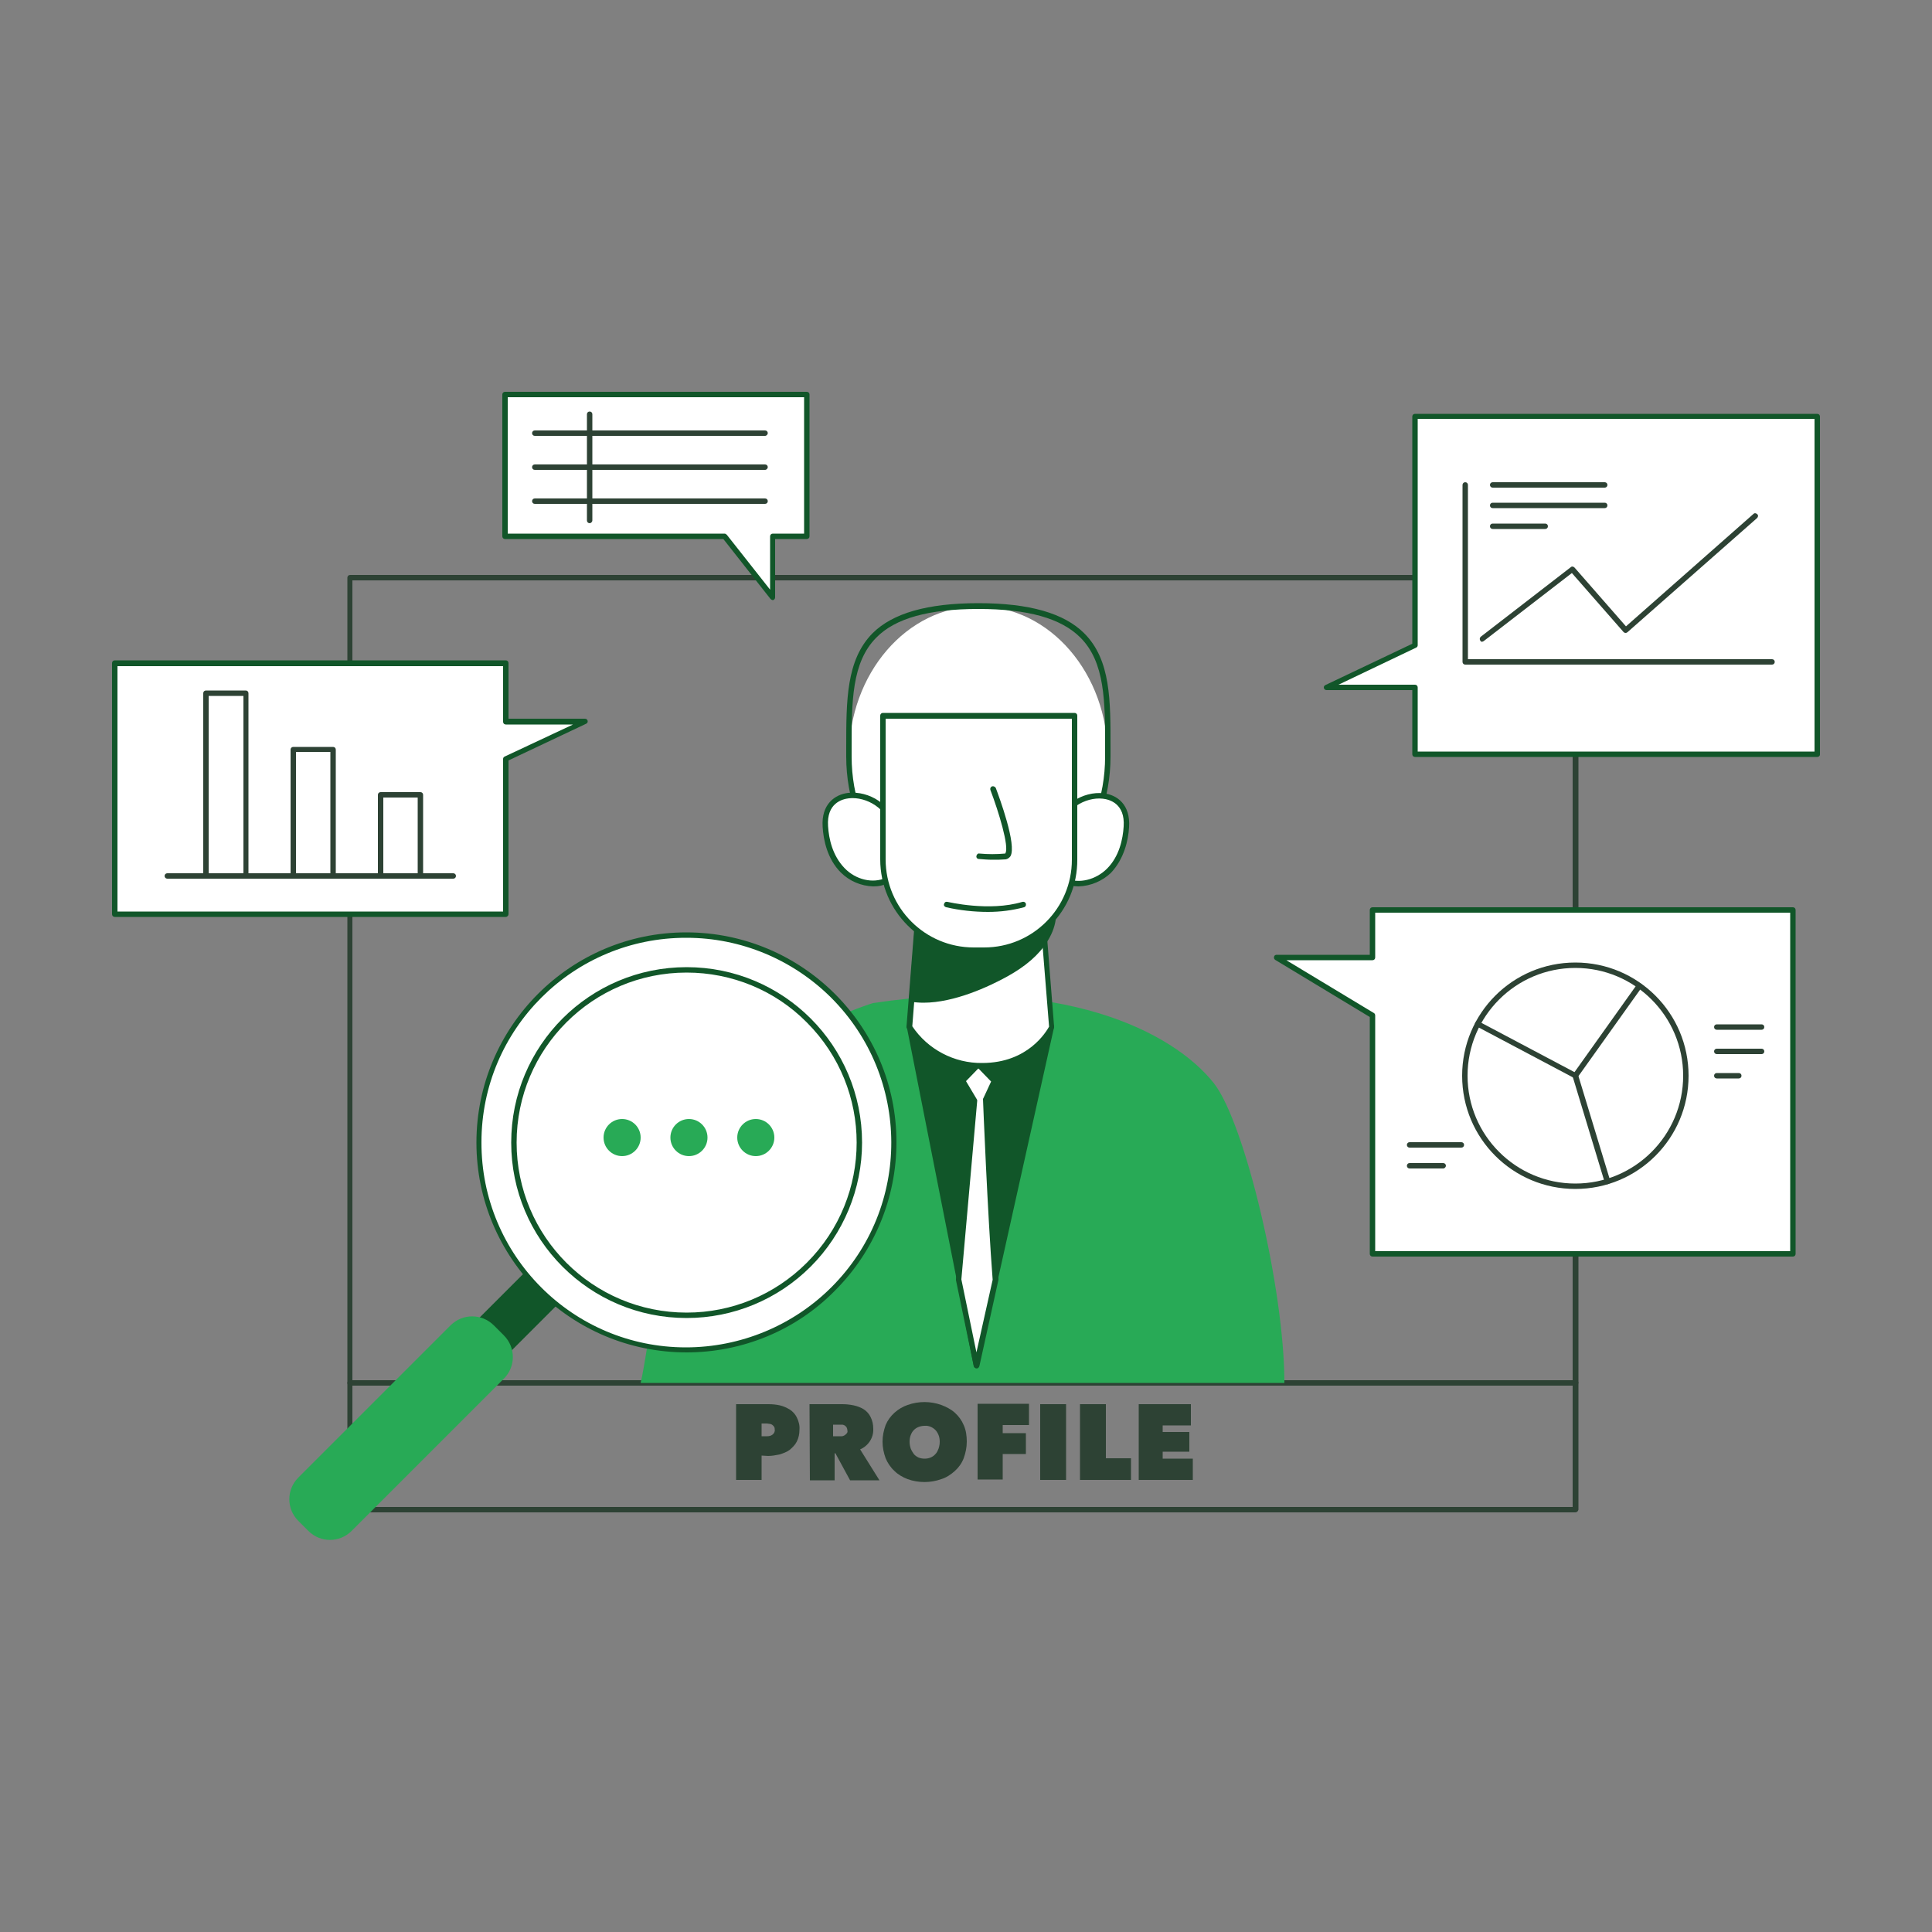 <svg transform="scale(1)" version="1.1" id="Layer_1" xmlns="http://www.w3.org/2000/svg" xmlns:xlink="http://www.w3.org/1999/xlink" x="0px" y="0px" viewBox="0 0 500 500" xml:space="preserve" class="show_show__wrapper__graphic__5Waiy "><rect x="0" y="0" width="500" height="500" fill="#808080" stroke="none"/><title>React</title><style type="text/css">
	.st0{fill:#2d4234;}
	.st1{fill:#ffffff;}
	.st2{fill:#115629;}
	.st3{fill:#28aa56;}
</style><g id="frame"><path class="st0" d="M407.7,358.6H90.6c-0.4,0-0.7-0.3-0.7-0.7l0,0V149.5c0-0.4,0.3-0.7,0.7-0.7h317.2c0.4,0,0.7,0.3,0.7,0.7v208.4
		C408.4,358.3,408.1,358.6,407.7,358.6z M91.2,357.2H407v-207H91.2V357.2z"></path><path class="st0" d="M407.7,391.4H90.6c-0.4,0-0.7-0.3-0.7-0.7l0,0v-32.8c0-0.4,0.3-0.7,0.7-0.7h0h317.2c0.4,0,0.7,0.3,0.7,0.7
		v32.8C408.4,391.1,408.1,391.4,407.7,391.4z M91.2,390H407v-31.4H91.2V390z"></path><path class="st0" d="M197.1,376.7v6.3h-6.6v-19.6h8.4c1,0,2,0.1,2.9,0.3c0.9,0.2,1.8,0.6,2.6,1.1c0.8,0.5,1.4,1.2,1.8,2
		c0.5,1,0.8,2.1,0.7,3.2c0,1.1-0.2,2.1-0.7,3.1c-0.4,0.8-1.1,1.5-1.8,2.1c-0.8,0.6-1.7,0.9-2.6,1.2c-1,0.2-2,0.4-3,0.4L197.1,376.7z
		 M197.1,368.5v3.2h1.4c0.5,0,1-0.1,1.4-0.4c0.4-0.3,0.7-0.8,0.6-1.3c0-0.3,0-0.5-0.2-0.8c-0.1-0.2-0.3-0.3-0.5-0.5
		c-0.2-0.1-0.4-0.2-0.6-0.2c-0.2,0-0.5-0.1-0.7-0.1H197.1z"></path><path class="st0" d="M209.5,363.4h8.5c1,0,1.9,0.1,2.9,0.3c0.9,0.2,1.8,0.5,2.6,1c0.8,0.5,1.4,1.2,1.8,2c0.5,1,0.7,2,0.7,3.1
		c0.1,2.3-1.3,4.4-3.4,5.3l5,8h-7.6l-3.8-7h-0.2v7h-6.4L209.5,363.4z M215.8,371.7h1.3c0.2,0,0.5,0,0.7,0c0.3,0,0.5-0.1,0.7-0.2
		c0.2-0.1,0.4-0.3,0.6-0.5c0.2-0.2,0.3-0.5,0.2-0.8c0-0.3-0.1-0.6-0.2-0.8c-0.1-0.2-0.3-0.3-0.5-0.5c-0.2-0.1-0.4-0.2-0.7-0.2
		c-0.2,0-0.4,0-0.7,0h-1.6V371.7z"></path><path class="st0" d="M228.4,373.1c0-1.5,0.3-2.9,0.8-4.3c0.5-1.2,1.3-2.3,2.3-3.2c1-0.9,2.2-1.6,3.4-2c2.8-1,5.9-1,8.7,0
		c1.3,0.5,2.5,1.1,3.5,2c1,0.9,1.8,2,2.3,3.2c0.6,1.3,0.8,2.8,0.8,4.3c0,1.5-0.3,2.9-0.8,4.3c-0.5,1.3-1.3,2.4-2.3,3.3
		c-1,0.9-2.2,1.7-3.5,2.1c-2.8,1-5.9,1-8.7,0c-1.3-0.5-2.5-1.2-3.4-2.1c-1-0.9-1.8-2.1-2.3-3.3C228.7,376,228.4,374.6,228.4,373.1z
		 M235.4,373.1c0,0.6,0.1,1.2,0.3,1.8c0.2,0.5,0.5,1,0.8,1.4c0.3,0.4,0.8,0.7,1.2,0.9c0.5,0.2,1,0.3,1.6,0.3c1.1,0,2.1-0.4,2.8-1.2
		c0.4-0.4,0.6-0.9,0.8-1.4c0.2-0.6,0.3-1.2,0.3-1.8c0-0.6-0.1-1.2-0.3-1.7c-0.2-0.5-0.5-1-0.8-1.3c-0.7-0.7-1.7-1.2-2.8-1.1
		c-0.5,0-1.1,0.1-1.6,0.3c-0.5,0.2-0.9,0.5-1.2,0.8c-0.4,0.4-0.6,0.8-0.8,1.3C235.5,371.9,235.4,372.5,235.4,373.1L235.4,373.1z"></path><path class="st0" d="M259.5,370.9h6v5.4h-6v6.6H253v-19.6h13.3v5.5h-6.8V370.9z"></path><path class="st0" d="M269.2,363.4h6.7V383h-6.7V363.4z"></path><path class="st0" d="M279.5,363.4h6.7v14h6.5v5.6h-13.2V363.4z"></path><path class="st0" d="M294.7,363.4h13.5v5.5h-7.3v1.7h6.9v5.1h-6.9v1.8h7.8v5.5h-14L294.7,363.4z"></path></g><g id="Character"><ellipse class="st1" cx="253.2" cy="195.8" rx="33.5" ry="38.9"></ellipse><path class="st2" d="M253.2,235.4c-18.9,0-34.2-17.8-34.2-39.6v-2.3c0-12.2,0-22.7,6.8-29.6c5.2-5.2,14.2-7.8,27.4-7.8
		c13.2,0,22.2,2.6,27.4,7.8c6.9,6.9,6.8,17.4,6.8,29.6v2.3C287.4,217.6,272.1,235.4,253.2,235.4z M253.2,157.6
		c-12.8,0-21.5,2.4-26.4,7.4c-6.4,6.4-6.4,16.7-6.4,28.5v2.3c0,21,14.7,38.2,32.8,38.2s32.8-17.1,32.8-38.2v-2.3
		c0-11.9,0-22.1-6.4-28.5C274.6,160,266,157.6,253.2,157.6L253.2,157.6z"></path><path class="st3" d="M332.4,357.9c0-24.3-10.2-67.2-18.2-77.5c-10.7-13.6-39.9-28.1-88.3-20.8c0,0-25.1,7.7-40.3,24.2
		c-11.6,12.7-17.6,65.2-19.8,74.1H332.4z"></path><path class="st1" d="M231.4,214.6c-1.6-10.2-18.6-12.8-17.8-0.7c0.3,4.1,1.6,8.4,4.5,11.3s7.6,4.4,11.4,2.7"></path><path class="st2" d="M226,229.4c-3.2-0.1-6.2-1.4-8.4-3.6c-3.5-3.5-4.5-8.4-4.7-11.8c-0.4-5.9,3.2-8.4,6.6-8.8
		c5.3-0.6,11.6,3,12.6,9.3c0,0.4-0.2,0.8-0.6,0.8c-0.4,0-0.7-0.2-0.8-0.6c-0.9-5.4-6.5-8.6-11-8.1c-1.8,0.2-5.8,1.3-5.4,7.2
		c0.2,3.2,1.1,7.6,4.3,10.9c2.9,3,7.3,4,10.6,2.5c0.4-0.2,0.8,0,0.9,0.3c0,0,0,0,0,0c0.2,0.4,0.1,0.8-0.3,1c0,0,0,0-0.1,0
		C228.6,229.2,227.3,229.4,226,229.4z"></path><path class="st1" d="M273.7,214.6c1.6-10.2,18.6-12.8,17.8-0.7c-0.3,4.1-1.6,8.4-4.5,11.3s-7.6,4.4-11.4,2.7"></path><path class="st2" d="M279.1,229.4c-1.3,0-2.6-0.3-3.8-0.8c-0.4-0.1-0.6-0.6-0.4-0.9c0.1-0.4,0.6-0.6,0.9-0.4c0,0,0.1,0,0.1,0
		c3.3,1.5,7.7,0.4,10.6-2.5c3.2-3.2,4.1-7.7,4.3-10.9c0.4-5.9-3.6-7-5.4-7.2c-4.5-0.5-10.1,2.7-11,8.1c-0.1,0.4-0.4,0.7-0.8,0.6
		c-0.4-0.1-0.7-0.4-0.6-0.8c1-6.3,7.4-9.9,12.6-9.3c3.5,0.4,7,2.9,6.6,8.8c-0.2,3.4-1.3,8.2-4.7,11.8
		C285.3,228,282.3,229.3,279.1,229.4z"></path><polygon class="st2" points="272.2,265.8 235.4,265.8 252.7,353.4 	"></polygon><path class="st2" d="M252.7,354.1L252.7,354.1c-0.3,0-0.6-0.2-0.7-0.6l-17.3-87.6c0-0.2,0-0.4,0.1-0.6c0.1-0.2,0.3-0.3,0.5-0.3
		h36.8c0.4,0,0.7,0.3,0.7,0.7c0,0,0,0.1,0,0.1l-19.5,87.6C253.3,353.9,253,354.1,252.7,354.1z M236.2,266.5l16.5,83.5l18.6-83.5
		L236.2,266.5z"></path><path class="st1" d="M248.1,331.2l4.6,22.2l4.9-22.2c-1.3-16.8-2.5-46.8-2.5-46.8l2.2-4.8l-4.1-4.2l-4.1,4.2l3.1,5.2L248.1,331.2z"></path><path class="st2" d="M252.7,354.1L252.7,354.1c-0.3,0-0.6-0.2-0.7-0.6l-4.6-22.2c0-0.1,0-0.1,0-0.2l4.1-46.2l-2.9-5
		c-0.2-0.3-0.1-0.6,0.1-0.9l4.1-4.2c0.1-0.1,0.3-0.2,0.5-0.2l0,0c0.2,0,0.4,0.1,0.5,0.2l4.1,4.2c0.2,0.2,0.3,0.5,0.1,0.8l-2.1,4.6
		c0.1,2.5,1.3,30.7,2.5,46.6c0,0.1,0,0.1,0,0.2l-4.9,22.2C253.4,353.9,253.1,354.2,252.7,354.1z M248.8,331.1l3.9,18.9l4.2-18.8
		c-1.3-16.6-2.5-46.4-2.5-46.7c0-0.1,0-0.2,0.1-0.3l2-4.3l-3.3-3.4l-3.2,3.3l2.8,4.7c0.1,0.1,0.1,0.3,0.1,0.4L248.8,331.1z"></path><path class="st1" d="M272.2,265.8c0,0-4.6,10-18,10s-18.9-10-18.9-10l0.6-7.2l1.3-16.6l1.2-15.5h30.6l1,12.7l0.3,4.1L272.2,265.8z"></path><path class="st2" d="M254.2,276.5c-7.9,0.2-15.2-3.8-19.5-10.4c-0.1-0.1-0.1-0.3-0.1-0.4l3.1-39.3c0-0.4,0.3-0.7,0.7-0.7h30.6
		c0.4,0,0.7,0.3,0.7,0.7l3.1,39.3c0,0.1,0,0.2-0.1,0.4C272.8,266.2,267.9,276.5,254.2,276.5z M236.1,265.6c4,6,10.9,9.6,18.1,9.5
		c11.9,0,16.6-8.2,17.3-9.4l-3.1-38.5h-29.3L236.1,265.6z"></path><path class="st2" d="M272.5,238c-0.3,1.9-1,3.7-2.1,5.3c-2.3,3.7-6.1,6.6-10.1,8.8c-6.6,3.6-16.4,7.7-24.4,6.5l1.3-16.6
		c5.9,0.7,11.8,0.8,17.6,0.1c5.2-0.4,10.5-0.9,15.2-2.9C270.9,238.8,271.7,238.4,272.5,238z"></path><path class="st2" d="M239,259.5c-1.1,0-2.1-0.1-3.1-0.2c-0.4-0.1-0.6-0.4-0.6-0.8l1.3-16.6c0-0.2,0.1-0.4,0.2-0.5
		c0.2-0.1,0.3-0.2,0.5-0.1c5.8,0.7,11.7,0.8,17.5,0.1c4.8-0.4,10.3-0.9,15-2.9c0.9-0.4,1.6-0.8,2.3-1.1c0.2-0.1,0.5-0.1,0.8,0
		c0.2,0.2,0.3,0.4,0.3,0.7c-0.3,2-1.1,3.9-2.2,5.6c-2.1,3.4-5.6,6.4-10.3,9S247,259.5,239,259.5z M236.7,258
		c8.3,1,18.1-3.6,23.4-6.5c4.5-2.5,7.8-5.4,9.8-8.6c0.7-1.1,1.3-2.3,1.6-3.6c-0.3,0.2-0.7,0.3-1.1,0.5c-4.9,2.1-10.5,2.6-15.4,3
		c-5.7,0.6-11.4,0.6-17.1,0L236.7,258z"></path><path class="st1" d="M254.7,245.9H252c-13,0-23.5-10.5-23.5-23.5v-37.2h49.6v37.2C278.2,235.4,267.7,245.9,254.7,245.9
		C254.7,245.9,254.7,245.9,254.7,245.9z"></path><path class="st2" d="M254.7,246.6H252c-13.3,0-24.2-10.8-24.2-24.2v-37.2c0-0.4,0.3-0.7,0.7-0.7l0,0h49.6c0.4,0,0.7,0.3,0.7,0.7
		l0,0v37.2C278.9,235.8,268.1,246.6,254.7,246.6C254.7,246.6,254.7,246.6,254.7,246.6z M229.2,186v36.4c0,12.6,10.2,22.8,22.8,22.8
		c0,0,0,0,0,0h2.7c12.6,0,22.7-10.2,22.7-22.7V186H229.2z"></path><path class="st2" d="M256.9,222.5c-1.2,0-2.4-0.1-3.6-0.2c-0.4,0-0.7-0.4-0.6-0.8c0,0,0,0,0,0c0.1-0.4,0.4-0.7,0.8-0.6
		c2.2,0.2,4.4,0.2,6.6,0c0,0,0.1,0,0.1-0.1c1-1.7-1.7-10.6-3.9-16.4c-0.1-0.4,0.1-0.8,0.5-0.9c0.3-0.1,0.7,0.1,0.9,0.4
		c0.9,2.4,5.5,14.8,3.8,17.7c-0.3,0.4-0.7,0.7-1.2,0.8C259.1,222.5,258,222.5,256.9,222.5z"></path><path class="st2" d="M255.7,236c-3.6,0-7.3-0.4-10.8-1.2c-0.4-0.1-0.7-0.4-0.6-0.8c0.1-0.4,0.4-0.7,0.8-0.6c0,0,0.1,0,0.1,0
		c0.1,0,10.8,2.6,19.4,0c0.4-0.1,0.8,0.1,0.9,0.5c0.1,0.4-0.1,0.8-0.5,0.9l0,0C262,235.6,258.9,236,255.7,236z"></path></g><g id="Magnifying_Glass"><rect class="st2" x="80.2" y="344.3" transform="matrix(0.707 -0.707 0.707 0.707 -210.872 189.973)" width="87.4" height="10.4"></rect><path class="st2" d="M96.7,384.8c-0.2,0-0.4-0.1-0.5-0.2l-7.3-7.4c-0.1-0.1-0.2-0.3-0.2-0.5c0-0.2,0.1-0.4,0.2-0.5l61.8-61.8
		c0.3-0.3,0.7-0.3,1,0l7.4,7.4c0.3,0.3,0.3,0.7,0,1c0,0,0,0,0,0l-61.8,61.8C97,384.7,96.8,384.8,96.7,384.8z M90.3,376.7l6.4,6.4
		l60.8-60.8l-6.4-6.4L90.3,376.7z"></path><path class="st3" d="M127.8,343l2.6,2.6c3.1,3.1,3.1,8.1,0,11.2L91,396.2c-3.1,3.1-8.1,3.1-11.2,0l-2.6-2.6
		c-3.1-3.1-3.1-8.1,0-11.2l39.4-39.4C119.7,339.9,124.7,339.9,127.8,343z"></path><circle class="st1" cx="177.7" cy="295.7" r="53.6"></circle><path class="st2" d="M177.7,350c-30,0-54.4-24.3-54.4-54.3s24.3-54.4,54.3-54.4s54.4,24.3,54.4,54.3c0,14.4-5.7,28.2-15.9,38.4
		l-0.5-0.5l0.5,0.5C206,344.3,192.1,350,177.7,350z M177.7,242.7c-29.3-0.1-53.1,23.6-53.1,52.9c-0.1,29.3,23.6,53.1,52.9,53.1
		c14.1,0,27.7-5.6,37.7-15.6l0,0c20.7-20.7,20.6-54.3-0.2-75C205.1,248.3,191.7,242.7,177.7,242.7z"></path><circle class="st1" cx="177.7" cy="295.7" r="44.7"></circle><path class="st2" d="M177.7,341.1c-25.1,0-45.4-20.3-45.4-45.4s20.3-45.4,45.4-45.4c25.1,0,45.4,20.3,45.4,45.4
		c0,12-4.8,23.6-13.3,32.1l0,0C201.3,336.3,189.8,341.1,177.7,341.1z M177.7,251.7c-24.3,0-44,19.7-44,44c0,24.3,19.7,44,44,44
		c11.7,0,22.8-4.6,31.1-12.9l0,0c17.2-17.2,17.2-45,0-62.2C200.6,256.3,189.4,251.7,177.7,251.7L177.7,251.7z M209.3,327.3
		L209.3,327.3z"></path><circle class="st3" cx="161" cy="294.4" r="4.8"></circle><circle class="st3" cx="178.3" cy="294.4" r="4.8"></circle><circle class="st3" cx="195.6" cy="294.4" r="4.8"></circle></g><g id="Analysis_4_Bar_chart"><polygon class="st1" points="151.4,186.7 130.9,186.7 130.9,171.6 29.7,171.6 29.7,236.6 130.9,236.6 130.9,196.4 	"></polygon><path class="st2" d="M130.9,237.3H29.7c-0.4,0-0.7-0.3-0.7-0.7v-65c0-0.4,0.3-0.7,0.7-0.7h101.2c0.4,0,0.7,0.3,0.7,0.7V186h19.8
		c0.4,0,0.7,0.3,0.7,0.7c0,0.3-0.2,0.5-0.4,0.6l-20.1,9.5v39.8C131.6,236.9,131.3,237.3,130.9,237.3
		C130.9,237.3,130.9,237.3,130.9,237.3z M30.4,235.9h99.8v-39.5c0-0.3,0.2-0.5,0.4-0.6l17.7-8.3h-17.4c-0.4,0-0.7-0.3-0.7-0.7v-14.4
		H30.4L30.4,235.9z"></path><path class="st0" d="M63.7,227.4H53.3c-0.4,0-0.7-0.3-0.7-0.7v-47.3c0-0.4,0.3-0.7,0.7-0.7h10.3c0.4,0,0.7,0.3,0.7,0.7v47.3
		C64.4,227.1,64.1,227.4,63.7,227.4z M54,226h9v-45.9h-9V226z"></path><path class="st0" d="M86.2,227.4H75.9c-0.4,0-0.7-0.3-0.7-0.7V194c0-0.4,0.3-0.7,0.7-0.7h10.3c0.4,0,0.7,0.3,0.7,0.7v32.8
		C86.9,227.1,86.6,227.4,86.2,227.4z M76.6,226h8.9v-31.4h-8.9V226z"></path><path class="st0" d="M108.8,227.4H98.5c-0.4,0-0.7-0.3-0.7-0.7v-21c0-0.4,0.3-0.7,0.7-0.7h10.3c0.4,0,0.7,0.3,0.7,0.7v21
		C109.5,227.1,109.2,227.4,108.8,227.4z M99.2,226h8.9v-19.6h-8.9V226z"></path><path class="st0" d="M117.3,227.4h-74c-0.4,0-0.7-0.3-0.7-0.7c0-0.4,0.3-0.7,0.7-0.7h74c0.4,0,0.7,0.3,0.7,0.7
		C118,227.1,117.7,227.4,117.3,227.4C117.3,227.4,117.3,227.4,117.3,227.4z"></path></g><g id="Analysis_3_pie_chart"><polygon class="st1" points="355.2,235.5 355.2,247.8 330.4,247.8 355.2,262.8 355.2,324.5 464,324.5 464,235.5 	"></polygon><path class="st2" d="M464,325.2H355.2c-0.4,0-0.7-0.3-0.7-0.7v0v-61.3L330,248.4c-0.3-0.2-0.4-0.6-0.2-1c0.1-0.2,0.4-0.3,0.6-0.3
		h24.1v-11.6c0-0.4,0.3-0.7,0.7-0.7l0,0H464c0.4,0,0.7,0.3,0.7,0.7v89C464.7,324.9,464.4,325.2,464,325.2
		C464,325.2,464,325.2,464,325.2z M355.9,323.8h107.4v-87.6H355.9v11.6c0,0.4-0.3,0.7-0.7,0.7l0,0h-22.3l22.7,13.7
		c0.2,0.1,0.3,0.4,0.3,0.6L355.9,323.8z"></path><path class="st0" d="M407.7,307.7c-16.2,0-29.3-13.1-29.3-29.3c0-16.2,13.1-29.3,29.3-29.3c16.2,0,29.3,13.1,29.3,29.3c0,0,0,0,0,0
		C437,294.6,423.9,307.7,407.7,307.7z M407.7,250.5c-15.4,0-27.9,12.5-27.9,27.9s12.5,27.9,27.9,27.9c15.4,0,27.9-12.5,27.9-27.9
		C435.6,263,423.1,250.5,407.7,250.5L407.7,250.5z"></path><path class="st0" d="M416,306.5c-0.3,0-0.6-0.2-0.7-0.5l-8.3-27.4c-0.1-0.2,0-0.4,0.1-0.6l16.6-23.3c0.2-0.3,0.7-0.4,1-0.1
		c0.3,0.2,0.4,0.6,0.2,0.9l-16.4,23l8.2,27c0.1,0.4-0.1,0.8-0.5,0.9C416.1,306.4,416.1,306.4,416,306.5L416,306.5z"></path><path class="st0" d="M407.7,279.1c-0.1,0-0.2,0-0.3-0.1l-25.3-13.4c-0.3-0.2-0.5-0.6-0.3-0.9c0.2-0.4,0.6-0.5,1-0.3c0,0,0,0,0,0
		l25.3,13.4c0.3,0.2,0.5,0.6,0.3,0.9C408.3,279,408,279.1,407.7,279.1L407.7,279.1z"></path><path class="st0" d="M455.9,266.5h-11.6c-0.4,0-0.7-0.3-0.7-0.7c0-0.4,0.3-0.7,0.7-0.7h11.6c0.4,0,0.7,0.3,0.7,0.7
		C456.6,266.2,456.3,266.5,455.9,266.5z"></path><path class="st0" d="M455.9,272.8h-11.6c-0.4,0-0.7-0.3-0.7-0.7c0-0.4,0.3-0.7,0.7-0.7h11.6c0.4,0,0.7,0.3,0.7,0.7
		C456.6,272.5,456.3,272.8,455.9,272.8z"></path><path class="st0" d="M450,279.1h-5.7c-0.4,0-0.7-0.3-0.7-0.7c0-0.4,0.3-0.7,0.7-0.7h5.7c0.4,0,0.7,0.3,0.7,0.7
		S450.4,279.1,450,279.1C450,279.1,450,279.1,450,279.1z"></path><path class="st0" d="M378.2,297h-13.4c-0.4,0-0.7-0.3-0.7-0.7s0.3-0.7,0.7-0.7c0,0,0,0,0,0h13.4c0.4,0,0.7,0.3,0.7,0.7
		S378.6,297,378.2,297C378.2,297,378.2,297,378.2,297L378.2,297z"></path><path class="st0" d="M373.5,302.4h-8.7c-0.4,0-0.7-0.3-0.7-0.7s0.3-0.7,0.7-0.7c0,0,0,0,0,0h8.7c0.4,0,0.7,0.3,0.7,0.7
		C374.2,302,373.9,302.4,373.5,302.4z"></path></g><g id="Analysis_1_line_graph"><polygon class="st1" points="366.2,107.7 366.2,167 343.4,177.9 366.2,177.9 366.2,195.2 470.3,195.2 470.3,107.7 	"></polygon><path class="st2" d="M470.3,195.9H366.2c-0.4,0-0.7-0.3-0.7-0.7c0,0,0,0,0,0v-16.6h-22.2c-0.4,0-0.7-0.3-0.7-0.7
		c0-0.3,0.2-0.5,0.4-0.6l22.5-10.7v-58.8c0-0.4,0.3-0.7,0.7-0.7l0,0h104.1c0.4,0,0.7,0.3,0.7,0.7v0v87.5
		C471,195.6,470.7,195.9,470.3,195.9z M366.9,194.5h102.7v-86.1H366.9V167c0,0.3-0.2,0.5-0.4,0.6l-20.1,9.6h19.8
		c0.4,0,0.7,0.3,0.7,0.7c0,0,0,0,0,0V194.5z M366.2,167L366.2,167z"></path><path class="st0" d="M383.6,166.1c-0.2,0-0.4-0.1-0.5-0.3c-0.2-0.3-0.2-0.7,0.1-1c0,0,0,0,0,0l23.3-18c0.3-0.3,0.7-0.2,1,0.1
		c0,0,0,0,0,0l13.3,15.2l33-29.1c0.3-0.3,0.7-0.2,1,0.1c0.3,0.3,0.2,0.7-0.1,1c0,0,0,0,0,0l-33.5,29.5c-0.1,0.1-0.3,0.2-0.5,0.2
		c-0.2,0-0.4-0.1-0.5-0.2l-13.4-15.3L384,165.9C383.9,166,383.7,166,383.6,166.1z"></path><path class="st0" d="M458.6,172h-79.4c-0.4,0-0.7-0.3-0.7-0.7c0,0,0,0,0,0v-45.8c0-0.4,0.3-0.7,0.7-0.7c0.4,0,0.7,0.3,0.7,0.7
		c0,0,0,0,0,0v45.1h78.7c0.4,0,0.7,0.3,0.7,0.7S459,172,458.6,172C458.6,172,458.6,172,458.6,172L458.6,172z"></path><path class="st0" d="M415.3,126.2h-29c-0.4,0-0.7-0.3-0.7-0.7c0-0.4,0.3-0.7,0.7-0.7l0,0h29c0.4,0,0.7,0.3,0.7,0.7
		C416,125.9,415.7,126.2,415.3,126.2z"></path><path class="st0" d="M415.3,131.5h-29c-0.4,0-0.7-0.3-0.7-0.7c0-0.4,0.3-0.7,0.7-0.7h29c0.4,0,0.7,0.3,0.7,0.7
		C416,131.2,415.7,131.5,415.3,131.5z"></path><path class="st0" d="M399.9,136.9h-13.6c-0.4,0-0.7-0.3-0.7-0.7s0.3-0.7,0.7-0.7c0,0,0,0,0,0h13.6c0.4,0,0.7,0.3,0.7,0.7
		S400.3,136.9,399.9,136.9C399.9,136.9,399.9,136.9,399.9,136.9L399.9,136.9z"></path></g><g id="Analysis_2_table"><path class="st1" d="M208.9,102.2h-78.1v36.7h56.8l12.5,15.8v-15.8h8.9V102.2z"></path><path class="st2" d="M200,155.3c-0.2,0-0.4-0.1-0.6-0.3l-12.2-15.5h-56.5c-0.4,0-0.7-0.3-0.7-0.7v-36.7c0-0.4,0.3-0.7,0.7-0.7h78.1
		c0.4,0,0.7,0.3,0.7,0.7v36.7c0,0.4-0.3,0.7-0.7,0.7h-8.2v15.1c0,0.3-0.2,0.6-0.5,0.7C200.2,155.3,200.1,155.3,200,155.3z
		 M131.4,138.1h56.1c0.2,0,0.4,0.1,0.6,0.3l11.2,14.2v-13.8c0-0.4,0.3-0.7,0.7-0.7h8.1v-35.3h-76.7V138.1z"></path><path class="st0" d="M152.6,135.4c-0.4,0-0.7-0.3-0.7-0.7v-27.5c0-0.4,0.3-0.7,0.7-0.7c0.4,0,0.7,0.3,0.7,0.7c0,0,0,0,0,0v27.5
		C153.3,135,153,135.4,152.6,135.4z"></path><path class="st0" d="M198,112.8h-59.6c-0.4,0-0.7-0.3-0.7-0.7c0-0.4,0.3-0.7,0.7-0.7H198c0.4,0,0.7,0.3,0.7,0.7
		C198.7,112.4,198.4,112.8,198,112.8z"></path><path class="st0" d="M198,121.6h-59.6c-0.4,0-0.7-0.3-0.7-0.7c0-0.4,0.3-0.7,0.7-0.7H198c0.4,0,0.7,0.3,0.7,0.7
		C198.7,121.2,198.4,121.6,198,121.6z"></path><path class="st0" d="M198,130.4h-59.6c-0.4,0-0.7-0.3-0.7-0.7c0-0.4,0.3-0.7,0.7-0.7H198c0.4,0,0.7,0.3,0.7,0.7
		C198.7,130.1,198.4,130.4,198,130.4z"></path></g></svg>